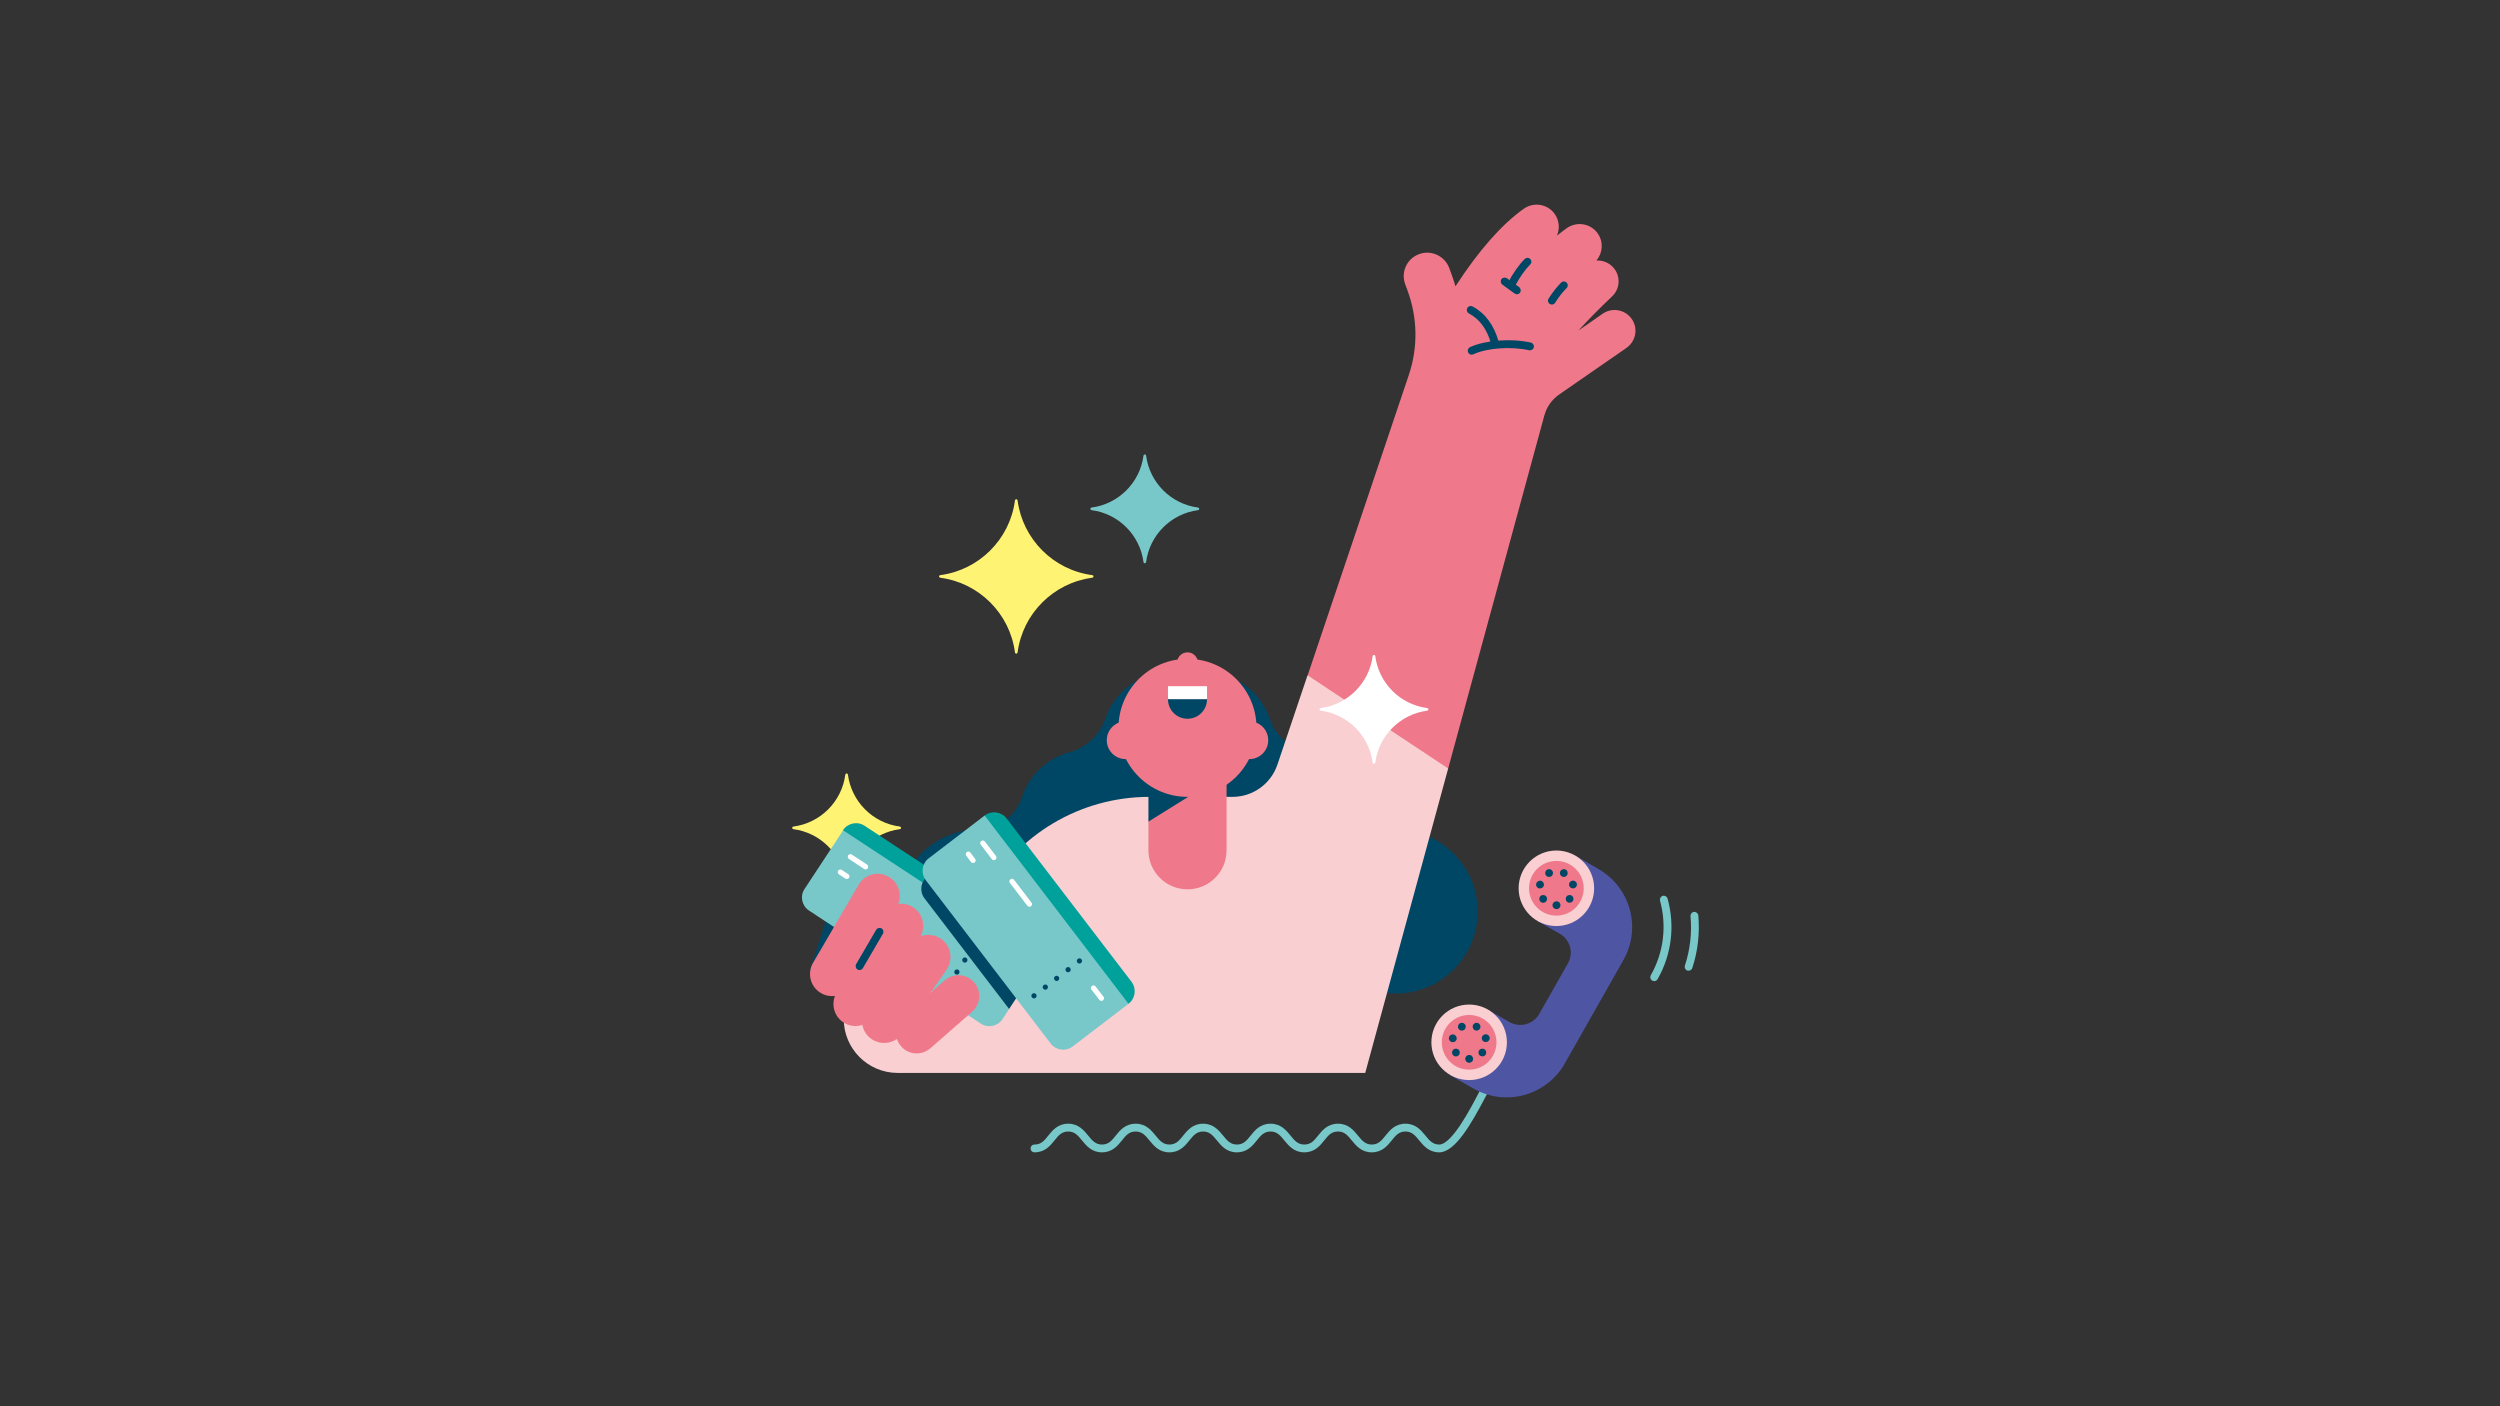 <?xml version="1.0" encoding="utf-8"?>
<!-- Generator: Adobe Illustrator 27.0.0, SVG Export Plug-In . SVG Version: 6.00 Build 0)  -->
<svg version="1.1" xmlns="http://www.w3.org/2000/svg" xmlns:xlink="http://www.w3.org/1999/xlink" x="0px" y="0px"
	 viewBox="0 0 1920 1080" style="enable-background:new 0 0 1920 1080;" xml:space="preserve">
<rect x="0" y="0" width="1920" height="1080" fill="#333333" stroke="none"/>
<style type="text/css">
	.st0{fill:#004665;}
	.st1{fill:#EF798A;}
	.st2{fill:#F9CFD1;}
	.st3{fill:#FFFFFF;}
	.st4{fill:#FFF374;}
	.st5{fill:#78C7C9;}
	.st6{fill:#00A19A;}
	.st7{fill:#4E55A2;}
</style>
<g id="Layer_31">
	<path class="st0" d="M876.2,548.2c10.8-25.4,39.9-38.3,66-29.3c16.1,5.6,27.7,18,32.8,32.8c4.4,12.8,14.8,22.6,27.8,26.1
		c7.9,2.1,15.4,6.1,21.9,12.1c6.9,6.3,11.8,14.1,14.5,22.5c4.8,14.6,18.5,24.4,33.9,24.7c0.3,0,0.5,0,0.8,0
		c33,1,59.9,27.9,60.9,60.9c1.2,36.4-28.5,66.1-64.9,65c-33.2-1-60.3-28.2-61.1-61.4c-0.2-9.1,1.5-17.8,4.8-25.7
		c-19.2,10.2-43.6,7.8-60.6-7.7c-13.6-12.5-19.2-30.4-16.6-47.4c-9.8,2.2-20.4,1.7-30.5-2.1C878.2,607.9,864.4,576.1,876.2,548.2z"
		/>
	<path class="st1" d="M1249.1,267.2l-51.7,35.8c-5.5,3.8-9.5,9.5-11.3,15.9l-73.9,271.3L1032,614l-27.7-95.4l77.7-230.7
		c7.1-21,6.7-43.9-1-64.7l-1.8-4.9c-3.5-9.3,1.3-19.7,10.6-23.1c9.3-3.5,19.7,1.3,23.2,10.6l1.8,4.9c1.1,3,2.1,6.1,3,9.2
		c18.2-28,35.6-47.6,52.5-59.6c7.7-5.4,18.3-3.6,23.7,4c3.6,5.1,4,11.4,1.7,16.7c2.7-2.1,5.2-4.1,7.6-5.8c7.7-5.4,18.3-3.6,23.7,4
		c4.6,6.5,4,15.1-1,20.9c4.6-0.3,9.3,1.4,12.7,5c6.1,6.4,5.8,16.6-0.7,22.6c-9.7,9.2-18.2,17.8-25.8,26.2l18.7-13
		c7.3-5,17.2-3.2,22.3,4.1C1258.2,252.2,1256.4,262.1,1249.1,267.2z"/>
	<path class="st0" d="M947.8,548.2c-10.8-25.4-39.9-38.3-66-29.3c-16.1,5.6-27.7,18-32.8,32.8c-4.4,12.8-14.8,22.6-27.8,26.1
		c-7.9,2.1-15.4,6.1-21.9,12.1c-6.9,6.3-11.8,14.1-14.5,22.5c-4.8,14.6-18.5,24.4-33.9,24.6c-0.3,0-0.5,0-0.8,0
		c-33,1-59.9,27.9-60.9,60.9c-1.2,36.4,28.5,66.1,64.9,65c33.2-1,60.3-28.2,61.1-61.4c0-0.2,0-0.5,0-0.7c0.1-10.5,8.7-19,19.3-18.9
		c13,0.2,26.1-4.4,36.5-13.9c13.6-12.5,19.2-30.4,16.6-47.4c9.8,2.2,20.4,1.7,30.5-2.1C945.8,607.9,959.6,576.1,947.8,548.2z"/>
	<path class="st2" d="M1112.2,590.2L1048.5,824H689.4c-22.8,0-41.4-18.5-41.4-41.4v0l108-95.4c25.2-46.4,73.8-75.2,126.6-75.2h63.9
		c15.7,0,29.6-10,34.6-24.9l23.1-68.5L1112.2,590.2z"/>
	<path class="st1" d="M942,569v84c0,16.6-13.4,30-30,30s-30-13.4-30-30v-22l15-48c0-16.6-1.6-44,15-44S942,552.4,942,569z"/>
	<polygon class="st0" points="936,597.4 882,631 882,571.2 908.9,554.3 	"/>
	<circle class="st1" cx="912" cy="559" r="53"/>
	<path class="st1" d="M912,572c-4.4,0-8-3.6-8-8v-55c0-4.4,3.6-8,8-8s8,3.6,8,8v55C920,568.4,916.4,572,912,572z"/>
	<circle class="st1" cx="864.5" cy="568.5" r="14.5"/>
	<circle class="st1" cx="959.5" cy="568.5" r="14.5"/>
	<polygon class="st3" points="927,537 912,542 897,537 897,527 927,527 	"/>
	<path class="st0" d="M912,552L912,552c-8.3,0-15-6.7-15-15h30C927,545.3,920.3,552,912,552z"/>
	<path class="st4" d="M838.9,441.7c-29.9-3.9-53.5-27.6-57.4-57.4c-0.1-0.5-0.5-0.9-1-0.9s-0.9,0.4-1,0.9
		c-3.9,29.9-27.6,53.5-57.4,57.4c-0.5,0.1-0.9,0.5-0.9,1s0.4,0.9,0.9,1c29.9,3.9,53.5,27.6,57.4,57.4c0.1,0.5,0.5,0.9,1,0.9
		s0.9-0.4,1-0.9c3.9-29.9,27.6-53.5,57.4-57.4c0.5-0.1,0.9-0.5,0.9-1S839.4,441.8,838.9,441.7z"/>
	<path class="st5" d="M920.1,389.8c-20.8-2.7-37.2-19.2-39.9-39.9c-0.1-0.5-0.5-0.9-1-0.9s-0.9,0.4-1,0.9
		c-2.7,20.8-19.2,37.2-39.9,39.9c-0.5,0.1-0.9,0.5-0.9,1s0.4,0.9,0.9,1c20.8,2.7,37.2,19.2,39.9,39.9c0.1,0.5,0.5,0.9,1,0.9
		s0.9-0.4,1-0.9c2.7-20.8,19.2-37.2,39.9-39.9c0.5-0.1,0.9-0.5,0.9-1S920.6,389.9,920.1,389.8z"/>
	<path class="st4" d="M691.1,634.8c-20.8-2.7-37.2-19.2-39.9-39.9c-0.1-0.5-0.5-0.9-1-0.9s-0.9,0.4-1,0.9
		c-2.7,20.8-19.2,37.2-39.9,39.9c-0.5,0.1-0.9,0.5-0.9,1s0.4,0.9,0.9,1c20.8,2.7,37.2,19.2,39.9,39.9c0.1,0.5,0.5,0.9,1,0.9
		s0.9-0.4,1-0.9c2.7-20.8,19.2-37.2,39.9-39.9c0.5-0.1,0.9-0.5,0.9-1S691.6,634.9,691.1,634.8z"/>
	<path class="st3" d="M1096.1,543.8c-20.8-2.7-37.2-19.2-39.9-39.9c-0.1-0.5-0.5-0.9-1-0.9s-0.9,0.4-1,0.9
		c-2.7,20.8-19.2,37.2-39.9,39.9c-0.5,0.1-0.9,0.5-0.9,1s0.4,0.9,0.9,1c20.8,2.7,37.2,19.2,39.9,39.9c0.1,0.5,0.5,0.9,1,0.9
		s0.9-0.4,1-0.9c2.7-20.8,19.2-37.2,39.9-39.9c0.5-0.1,0.9-0.5,0.9-1S1096.6,543.9,1096.1,543.8z"/>
</g>
<g id="Layer_34">
	<path class="st0" d="M1130.2,272.4c-1.1,0-2.2-0.6-2.7-1.8c-0.7-1.5,0-3.3,1.5-4c11.8-5.4,31.4-6.9,46.7-3.5c1.6,0.4,2.6,2,2.3,3.6
		c-0.4,1.6-2,2.6-3.6,2.3c-14.1-3.1-32.2-1.8-42.9,3.1C1131.1,272.3,1130.6,272.4,1130.2,272.4z"/>
	<path class="st0" d="M1148,266c-1.3,0-2.5-0.9-2.9-2.2c-3-10.8-8.8-18.8-17-23.1c-1.5-0.8-2-2.6-1.2-4.1c0.8-1.5,2.6-2,4.1-1.2
		c9.6,5.1,16.5,14.4,19.9,26.9c0.4,1.6-0.5,3.2-2.1,3.7C1148.5,266,1148.3,266,1148,266z"/>
	<path class="st0" d="M1161,221c-0.5,0-0.9-0.1-1.3-0.3c-1.5-0.7-2.1-2.5-1.3-4c3.1-6.1,8.2-13.5,12.6-17.8c1.2-1.2,3.1-1.2,4.2,0
		c1.2,1.2,1.2,3.1,0,4.2c-3.9,3.9-8.7,10.7-11.4,16.2C1163.2,220.4,1162.1,221,1161,221z"/>
	<path class="st0" d="M1191.8,233.9c-0.6,0-1.1-0.2-1.6-0.5c-1.4-0.9-1.8-2.7-0.9-4.1c3-4.7,6.6-9.3,9.7-12.3
		c1.2-1.2,3.1-1.1,4.2,0.1c1.2,1.2,1.1,3.1-0.1,4.2c-2.8,2.7-6.1,6.9-8.8,11.3C1193.8,233.4,1192.8,233.9,1191.8,233.9z"/>
	<path class="st0" d="M1165,226c-0.6,0-1.2-0.2-1.8-0.6l-9.4-6.8c-1.3-1-1.6-2.9-0.7-4.2c1-1.3,2.9-1.6,4.2-0.7l9.4,6.8
		c1.3,1,1.6,2.9,0.7,4.2C1166.8,225.6,1165.9,226,1165,226z"/>
</g>
<g id="Layer_32">
	<path class="st0" d="M642,759c-1.7,0-1.3-2.4-3-3c-8.9-2.9-19.1-4.3-16.2-13.2l18-56c2.9-8.9,12.4-13.9,21.4-11
		c8.9,2.9,13.9,12.4,11,21.4l-18,56C652.9,760.4,649.2,759,642,759z"/>
	<g>
		<path class="st5" d="M781,738l-6,36.9l-5.1,7.8c-3.6,5.5-11.1,7.1-16.6,3.4l-132-86.8c-5.5-3.6-7.1-11.1-3.4-16.6l29.7-45.1
			c7.5-2.3,9.4-1,15,2.7l50.3,32.6l76.5,49.5C789.2,722.3,778.4,729.1,781,738z"/>
		<path class="st0" d="M727.8,757.4c-0.9-0.6-1.2-1.8-0.6-2.8l0,0c0.6-0.9,1.8-1.2,2.8-0.6l0,0c0.9,0.6,1.2,1.8,0.6,2.8l0,0
			c-0.4,0.6-1,0.9-1.7,0.9l0,0C728.5,757.7,728.1,757.6,727.8,757.4z M733.8,748.2c-0.9-0.6-1.2-1.8-0.6-2.8l0,0
			c0.6-0.9,1.8-1.2,2.8-0.6l0,0c0.9,0.6,1.2,1.9,0.6,2.8l0,0c-0.4,0.6-1,0.9-1.7,0.9l0,0C734.6,748.5,734.2,748.4,733.8,748.2z
			 M739.9,739c-0.9-0.6-1.2-1.8-0.6-2.8l0,0c0.6-0.9,1.8-1.2,2.8-0.6l0,0c0.9,0.6,1.2,1.8,0.6,2.8l0,0c-0.4,0.6-1,0.9-1.7,0.9l0,0
			C740.6,739.3,740.2,739.2,739.9,739z M745.9,729.8c-0.9-0.6-1.2-1.8-0.6-2.8l0,0c0.6-0.9,1.8-1.2,2.8-0.6l0,0
			c0.9,0.6,1.2,1.8,0.6,2.8l0,0c-0.4,0.6-1,0.9-1.7,0.9l0,0C746.6,730.1,746.3,730,745.9,729.8z M752,720.6
			c-0.9-0.6-1.2-1.8-0.6-2.8l0,0c0.6-0.9,1.9-1.2,2.8-0.6l0,0c0.9,0.6,1.2,1.8,0.6,2.8l0,0c-0.4,0.6-1,0.9-1.7,0.9l0,0
			C752.7,721,752.3,720.8,752,720.6z"/>
		<path class="st6" d="M799.5,737.5l-152.1-99.9c3.6-5.5,11.1-7.1,16.6-3.4l132.1,86.8C801.6,724.5,803.2,732,799.5,737.5z"/>
		<path class="st0" d="M799.5,737.5L775,774.9L710,689.9c-4-5.3-3-12.8,2.2-16.8l0.4-0.3l76.5,49.5
			C789.2,722.3,797,728.6,799.5,737.5z"/>
		<path class="st3" d="M664.8,667.7c-0.4,0-0.8-0.1-1.1-0.3l-11.7-7.7c-0.9-0.6-1.2-1.8-0.6-2.8c0.6-0.9,1.8-1.2,2.8-0.6l11.7,7.7
			c0.9,0.6,1.2,1.8,0.6,2.8C666.1,667.4,665.4,667.7,664.8,667.7z"/>
		<path class="st3" d="M650.4,675.1c-0.4,0-0.8-0.1-1.1-0.3l-5-3.3c-0.9-0.6-1.2-1.8-0.6-2.8c0.6-0.9,1.8-1.2,2.8-0.6l5,3.3
			c0.9,0.6,1.2,1.8,0.6,2.8C651.7,674.7,651.1,675.1,650.4,675.1z"/>
		<path class="st1" d="M778.4,742.4c-0.4,0-0.8-0.1-1.1-0.3l-8.4-5.5c-0.9-0.6-1.2-1.8-0.6-2.8c0.6-0.9,1.8-1.2,2.8-0.6l8.4,5.5
			c0.9,0.6,1.2,1.8,0.6,2.8C779.7,742.1,779.1,742.4,778.4,742.4z"/>
	</g>
	<path class="st1" d="M639,765c-2.9,0-5.9-0.7-8.5-2.3c-8.1-4.7-10.8-15.1-6.1-23.2l35-60c4.7-8.1,15.1-10.9,23.2-6.1
		c8.1,4.7,10.8,15.1,6.1,23.2l-35,60C650.5,762,644.8,765,639,765z"/>
	<path class="st1" d="M657,788c-2.9,0-5.9-0.7-8.5-2.3c-8.1-4.7-10.8-15.1-6.1-23.2l35-60c4.7-8.1,15.1-10.9,23.2-6.1
		c8.1,4.7,10.8,15.1,6.1,23.2l-35,60C668.5,785,662.8,788,657,788z"/>
	<path class="st1" d="M679,801c-3.3,0-6.7-1-9.7-3c-7.7-5.4-9.6-15.9-4.3-23.7l34-49c5.4-7.7,15.9-9.6,23.7-4.3
		c7.7,5.4,9.6,15.9,4.3,23.7l-34,49C689.7,798.5,684.4,801,679,801z"/>
	<path class="st1" d="M704,809c-4.5,0-8.9-1.8-12-5.5c-5.8-6.7-5.1-16.8,1.5-22.6l32-28c6.7-5.8,16.8-5.1,22.6,1.5
		c5.8,6.7,5.1,16.8-1.5,22.6l-32,28C711.5,807.7,707.7,809,704,809z"/>
	<path class="st0" d="M660.1,745c-0.5,0-1-0.1-1.5-0.4c-1.4-0.8-1.9-2.7-1.1-4.1l15.4-26.4c0.8-1.4,2.7-1.9,4.1-1.1
		c1.4,0.8,1.9,2.7,1.1,4.1l-15.4,26.4C662.1,744.5,661.1,745,660.1,745z"/>
	<g>
		<path class="st5" d="M866.7,770.9l-42.9,32.8c-5.3,4-12.8,3-16.8-2.2l-96-125.5c-4-5.3-3-12.8,2.2-16.8l42.9-32.8
			c7.8,0.3,9.2,2.2,13.3,7.5L862,753.1C862,753.1,867.2,761.7,866.7,770.9z"/>
		<path class="st0" d="M792.5,766c-0.7-0.9-0.5-2.1,0.4-2.8l0,0c0.9-0.7,2.1-0.5,2.8,0.4l0,0c0.7,0.9,0.5,2.1-0.4,2.8l0,0
			c-0.4,0.3-0.8,0.4-1.2,0.4l0,0C793.5,766.8,792.9,766.5,792.5,766z M801.2,759.3c-0.7-0.9-0.5-2.1,0.4-2.8l0,0
			c0.9-0.7,2.1-0.5,2.8,0.4l0,0c0.7,0.9,0.5,2.1-0.4,2.8l0,0c-0.4,0.3-0.8,0.4-1.2,0.4l0,0C802.2,760.1,801.6,759.8,801.2,759.3z
			 M809.9,752.6c-0.7-0.9-0.5-2.1,0.4-2.8l0,0c0.9-0.7,2.1-0.5,2.8,0.4l0,0c0.7,0.9,0.5,2.1-0.4,2.8l0,0c-0.4,0.3-0.8,0.4-1.2,0.4
			l0,0C810.9,753.4,810.3,753.1,809.9,752.6z M818.7,745.9c-0.7-0.9-0.5-2.1,0.4-2.8l0,0c0.9-0.7,2.1-0.5,2.8,0.4l0,0
			c0.7,0.9,0.5,2.1-0.4,2.8l0,0c-0.4,0.3-0.8,0.4-1.2,0.4l0,0C819.7,746.7,819.1,746.5,818.7,745.9z M827.4,739.2
			c-0.7-0.9-0.5-2.1,0.4-2.8l0,0c0.9-0.7,2.1-0.5,2.8,0.4l0,0c0.7,0.9,0.5,2.1-0.4,2.8l0,0c-0.4,0.3-0.8,0.4-1.2,0.4l0,0
			C828.4,740,827.8,739.8,827.4,739.2z"/>
		<path class="st3" d="M763.3,660.6c-0.6,0-1.2-0.3-1.6-0.8l-8.5-11.1c-0.7-0.9-0.5-2.1,0.4-2.8c0.9-0.7,2.1-0.5,2.8,0.4l8.5,11.1
			c0.7,0.9,0.5,2.1-0.4,2.8C764.1,660.5,763.7,660.6,763.3,660.6z"/>
		<path class="st3" d="M747.3,662.8c-0.6,0-1.2-0.3-1.6-0.8l-3.6-4.8c-0.7-0.9-0.5-2.1,0.4-2.8c0.9-0.7,2.1-0.5,2.8,0.4l3.6,4.8
			c0.7,0.9,0.5,2.1-0.4,2.8C748.1,662.7,747.7,662.8,747.3,662.8z"/>
		<path class="st3" d="M790.6,696.4c-0.6,0-1.2-0.3-1.6-0.8l-13.4-17.5c-0.7-0.9-0.5-2.1,0.4-2.8c0.9-0.7,2.1-0.5,2.8,0.4l13.4,17.5
			c0.7,0.9,0.5,2.1-0.4,2.8C791.5,696.3,791,696.4,790.6,696.4z"/>
		<path class="st3" d="M845.9,768.7c-0.6,0-1.2-0.3-1.6-0.8l-6.1-7.9c-0.7-0.9-0.5-2.1,0.4-2.8c0.9-0.7,2.1-0.5,2.8,0.4l6.1,7.9
			c0.7,0.9,0.5,2.1-0.4,2.8C846.7,768.5,846.3,768.7,845.9,768.7z"/>
		<path class="st6" d="M866.7,770.9L756.2,626.3c5.3-4,12.8-3,16.8,2.2l96,125.5C873,759.3,872,766.9,866.7,770.9z"/>
	</g>
</g>
<g id="Layer_33">
	<path class="st5" d="M1105.3,885c-7.9,0-12-5.1-15.3-9.1c-3.1-3.8-5.6-6.9-10.6-6.9s-7.5,3-10.6,6.9c-3.3,4.1-7.4,9.1-15.3,9.1
		s-12-5.1-15.3-9.1c-3.1-3.8-5.6-6.9-10.6-6.9c-5.1,0-7.5,3-10.6,6.9c-3.3,4.1-7.4,9.1-15.3,9.1c-7.9,0-12-5.1-15.3-9.1
		c-3.1-3.8-5.6-6.9-10.6-6.9s-7.5,3-10.6,6.9c-3.3,4.1-7.4,9.1-15.3,9.1c-7.9,0-12-5.1-15.3-9.1c-3.1-3.8-5.6-6.9-10.6-6.9
		s-7.5,3-10.6,6.9c-3.3,4.1-7.4,9.1-15.3,9.1c-7.9,0-12-5.1-15.3-9.1c-3.1-3.8-5.6-6.9-10.6-6.9c-5.1,0-7.5,3-10.6,6.9
		c-3.3,4.1-7.4,9.1-15.3,9.1c-7.9,0-12-5.1-15.3-9.1c-3.1-3.8-5.6-6.9-10.6-6.9s-7.5,3-10.6,6.9c-3.3,4.1-7.4,9.1-15.3,9.1
		c-1.7,0-3-1.3-3-3s1.3-3,3-3c5.1,0,7.5-3,10.6-6.9c3.3-4.1,7.4-9.1,15.3-9.1c7.9,0,12,5.1,15.3,9.1c3.1,3.8,5.6,6.9,10.6,6.9
		c5.1,0,7.5-3,10.6-6.9c3.3-4.1,7.4-9.1,15.3-9.1c7.9,0,12,5.1,15.3,9.1c3.1,3.8,5.6,6.9,10.6,6.9s7.5-3,10.6-6.9
		c3.3-4.1,7.4-9.1,15.3-9.1c7.9,0,12,5.1,15.3,9.1c3.1,3.8,5.6,6.9,10.6,6.9c5.1,0,7.5-3,10.6-6.9c3.3-4.1,7.4-9.1,15.3-9.1
		s12,5.1,15.3,9.1c3.1,3.8,5.6,6.9,10.6,6.9c5.1,0,7.5-3,10.6-6.9c3.3-4.1,7.4-9.1,15.3-9.1c7.9,0,12,5.1,15.3,9.1
		c3.1,3.8,5.6,6.9,10.6,6.9c5.1,0,7.5-3,10.6-6.9c3.3-4.1,7.4-9.1,15.3-9.1s12,5.1,15.3,9.1c3.1,3.8,5.6,6.9,10.6,6.9
		c9.6,0,23.9-27.3,30-39c1-1.9,1.9-3.6,2.6-4.9c0.8-1.5,2.6-2,4.1-1.2s2,2.6,1.2,4.1c-0.7,1.3-1.6,3-2.6,4.9
		C1129.9,863.2,1117.5,885,1105.3,885z"/>
	<g>
		<path class="st5" d="M1270.4,753.5c-0.5,0-1-0.1-1.5-0.4c-1.4-0.8-1.9-2.6-1.1-4.1c9.9-17.5,12.4-37.8,7.1-57.3
			c-0.4-1.6,0.5-3.2,2.1-3.7c1.6-0.4,3.2,0.5,3.7,2.1c5.8,21,3.1,42.9-7.6,61.8C1272.5,753,1271.5,753.5,1270.4,753.5z"/>
		<path class="st5" d="M1296.8,745.5c-0.3,0-0.6,0-0.9-0.1c-1.6-0.5-2.4-2.2-1.9-3.8c4-12.3,5.5-25.1,4.3-38
			c-0.1-1.7,1.1-3.1,2.7-3.3c1.6-0.1,3.1,1.1,3.3,2.7c1.2,13.7-0.3,27.3-4.6,40.4C1299.3,744.7,1298.1,745.5,1296.8,745.5z"/>
		<path class="st7" d="M1209.6,657l-28.6,50.5l16.9,9.6c8,4.5,10.8,14.7,6.3,22.7l-22.1,38.9c-4.5,8-14.7,10.8-22.7,6.3l-16.9-9.6
			l-28.6,50.5l17.9,10.2c24.7,14,56,5.3,70-19.4l45-79.4c14-24.7,5.3-56-19.4-70L1209.6,657z"/>
		<g>
			<circle class="st2" cx="1195.3" cy="682.2" r="29"/>
		</g>
		<g>
			<circle class="st1" cx="1195.3" cy="682.2" r="21"/>
		</g>
		<g>
			<circle class="st2" cx="1128.3" cy="800.5" r="29"/>
		</g>
		<g>
			<circle class="st1" cx="1128.3" cy="800.5" r="21"/>
		</g>
		<path class="st0" d="M1192.3,695.2c0-1.6,1.3-2.9,2.9-3l0,0c0,0,0.1,0,0.2,0l0,0c1.7,0,3,1.3,3,3l0,0c0,1.7-1.3,3-3,3l0,0l0,0l0,0
			c0,0,0,0,0,0l0,0c0,0,0,0,0,0l0,0c0,0,0,0,0,0l0,0C1193.7,698.2,1192.3,696.9,1192.3,695.2z M1182.8,692.2
			C1182.8,692.2,1182.8,692.2,1182.8,692.2L1182.8,692.2c-1-1.3-0.8-3.2,0.5-4.2l0,0c1.3-1,3.2-0.8,4.2,0.5l0,0
			c1,1.3,0.8,3.2-0.5,4.2l0,0c-0.6,0.4-1.2,0.7-1.9,0.7l0,0C1184.3,693.3,1183.4,693,1182.8,692.2z M1203.6,692.7
			c-1.3-1-1.5-2.9-0.5-4.2l0,0c1-1.3,2.9-1.5,4.2-0.5l0,0c1.3,1,1.5,2.9,0.5,4.2l0,0c-0.6,0.7-1.5,1.1-2.3,1.1l0,0
			C1204.9,693.3,1204.2,693.1,1203.6,692.7z M1182,682.3c-1.6-0.4-2.6-2-2.2-3.6l0,0c0.4-1.6,2-2.6,3.6-2.3l0,0
			c1.6,0.4,2.6,2,2.3,3.6l0,0c-0.3,1.4-1.6,2.3-2.9,2.3l0,0C1182.4,682.3,1182.2,682.3,1182,682.3z M1205.1,680L1205.1,680
			c-0.4-1.6,0.6-3.2,2.3-3.6l0,0c1.6-0.4,3.2,0.6,3.6,2.2l0,0c0.4,1.6-0.6,3.2-2.2,3.6l0,0c-0.2,0-0.5,0.1-0.7,0.1l0,0
			C1206.6,682.3,1205.4,681.4,1205.1,680z M1187,671.8c-0.7-1.5-0.1-3.3,1.4-4l0,0l0,0l0,0c1.5-0.7,3.3-0.1,4,1.4l0,0
			c0.7,1.5,0.1,3.3-1.4,4v0c-0.4,0.2-0.9,0.3-1.3,0.3l0,0C1188.6,673.5,1187.5,672.9,1187,671.8z M1199.7,673.2
			c-1.5-0.7-2.1-2.5-1.4-4l0,0c0.7-1.5,2.5-2.1,4-1.4l0,0c1.5,0.7,2.1,2.5,1.4,4l0,0c-0.5,1.1-1.6,1.7-2.7,1.7l0,0
			C1200.5,673.5,1200.1,673.4,1199.7,673.2z"/>
		<path class="st0" d="M1128.3,816.2C1128.3,816.2,1128.3,816.2,1128.3,816.2L1128.3,816.2c-1.7,0-3-1.4-3-3l0,0
			c0-1.6,1.3-2.9,2.9-3l0,0c0,0,0.1,0,0.1,0h0c1.7,0,3,1.3,3,3l0,0C1131.4,814.9,1130,816.2,1128.3,816.2L1128.3,816.2
			C1128.4,816.2,1128.4,816.2,1128.3,816.2L1128.3,816.2C1128.4,816.2,1128.3,816.2,1128.3,816.2z M1115.8,810.2
			c-1-1.3-0.8-3.2,0.5-4.2l0,0c1.3-1,3.2-0.8,4.2,0.5l0,0c1,1.3,0.8,3.2-0.5,4.2l0,0c-0.6,0.4-1.2,0.7-1.9,0.7l0,0
			C1117.3,811.3,1116.4,811,1115.8,810.2z M1136.6,810.7c-1.3-1-1.5-2.9-0.5-4.2l0,0c1-1.3,2.9-1.5,4.2-0.5l0,0
			c1.3,1,1.5,2.9,0.5,4.2l0,0c-0.6,0.7-1.5,1.1-2.3,1.1l0,0C1137.9,811.3,1137.2,811.1,1136.6,810.7z M1115,800.3
			c-1.6-0.4-2.6-2-2.2-3.6l0,0c0.4-1.6,2-2.6,3.6-2.2l0,0c1.6,0.4,2.6,2,2.3,3.6l0,0c-0.3,1.4-1.6,2.3-2.9,2.3l0,0
			C1115.4,800.3,1115.2,800.3,1115,800.3z M1138.1,798L1138.1,798c-0.4-1.6,0.6-3.2,2.3-3.6l0,0c1.6-0.4,3.2,0.6,3.6,2.2l0,0l0,0
			l0,0c0.4,1.6-0.6,3.2-2.2,3.6l0,0c-0.2,0-0.5,0.1-0.7,0.1l0,0C1139.6,800.3,1138.4,799.4,1138.1,798z M1120,789.8
			c-0.7-1.5-0.1-3.3,1.4-4l0,0c1.5-0.7,3.3-0.1,4,1.4l0,0c0.7,1.5,0.1,3.3-1.4,4l0,0c-0.4,0.2-0.9,0.3-1.3,0.3l0,0
			C1121.6,791.5,1120.5,790.9,1120,789.8z M1132.7,791.2c-1.5-0.7-2.1-2.5-1.4-4l0,0c0.7-1.5,2.5-2.1,4-1.4l0,0
			c1.5,0.7,2.1,2.5,1.4,4l0,0c-0.5,1.1-1.6,1.7-2.7,1.7l0,0C1133.5,791.5,1133.1,791.4,1132.7,791.2z"/>
	</g>
</g>
</svg>
